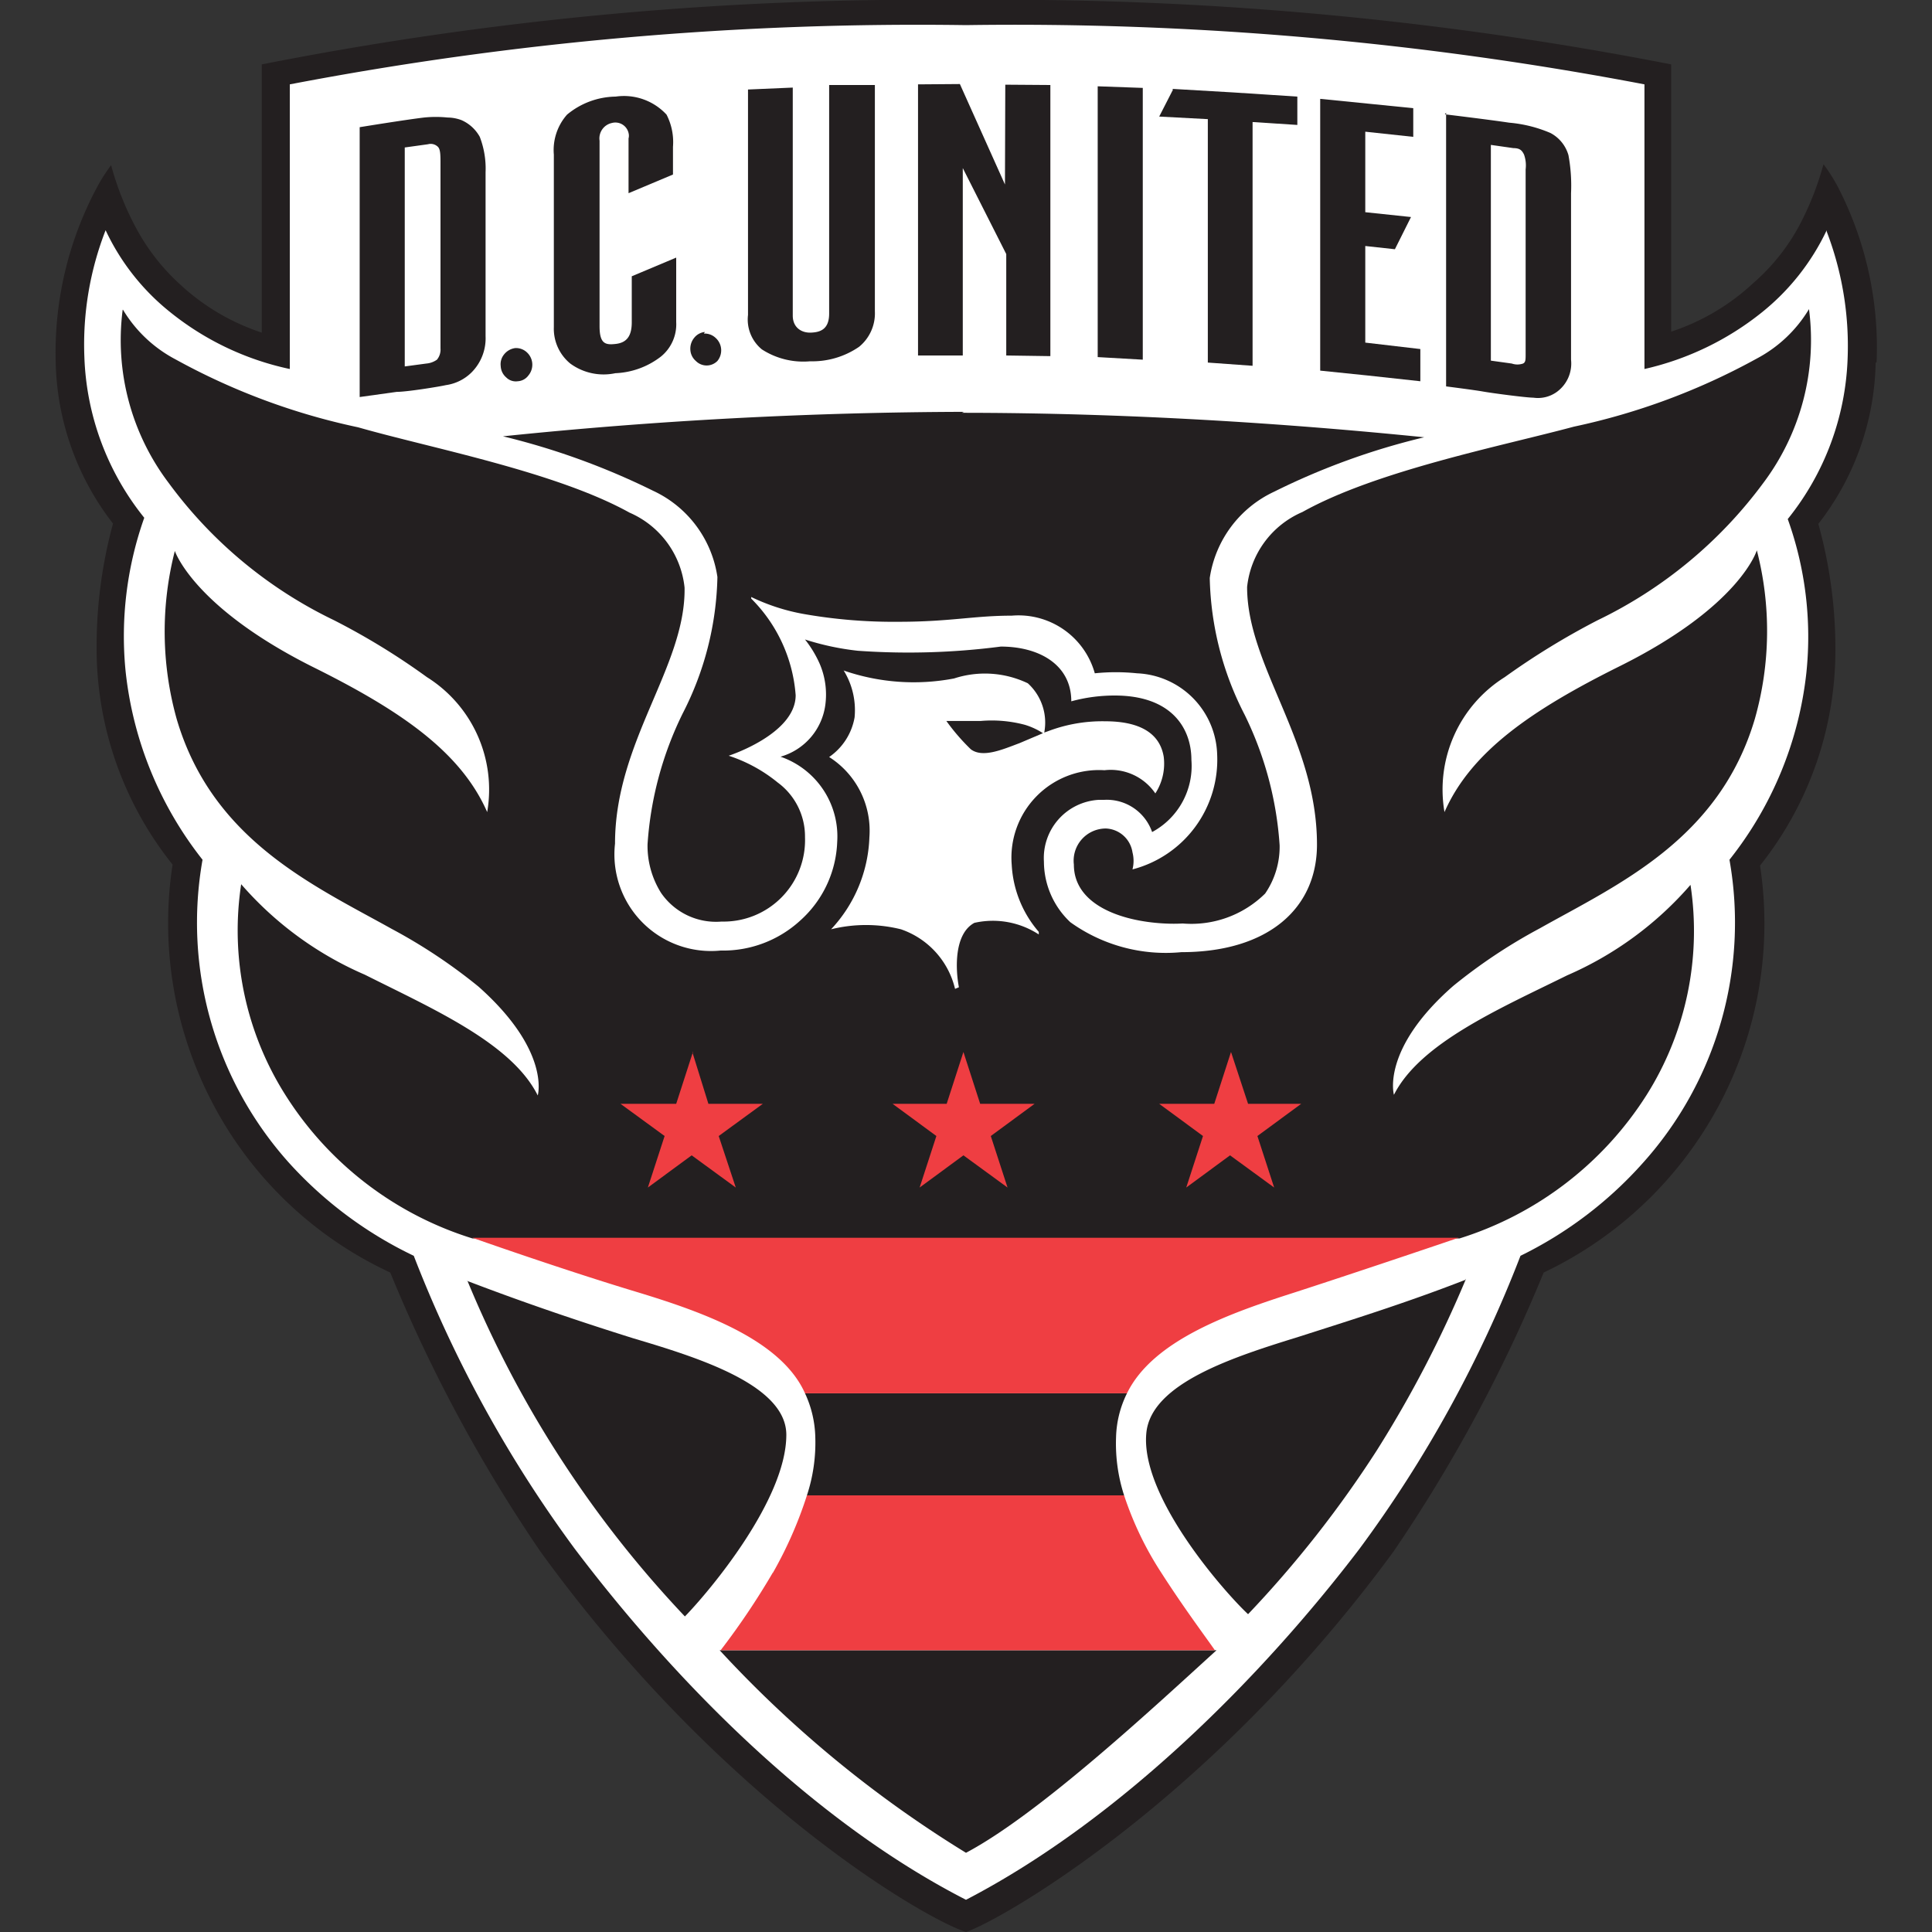 <?xml version="1.0" encoding="iso-8859-1"?>
<svg xmlns="http://www.w3.org/2000/svg" width="60" height="60" viewBox="0 0 60 60"><rect x="0" y="0" width="60" height="60" fill="#333333" stroke="none"/><defs><style>.cls-1{fill:#231f20;}.cls-2{fill:#fff;}.cls-3{fill:#ef3e42;}</style></defs><g id="D.C.United"><path id="trap" class="cls-1" d="M58.25,11.27a8.39,8.39,0,0,1-1.78,5A14.53,14.53,0,0,1,57,20.08a10.75,10.75,0,0,1-2.34,6.8,12,12,0,0,1-6.72,12.64,47,47,0,0,1-4.66,8.66C37.61,55.92,31.1,59.63,30,60c-1.23-.39-7.55-4-13.22-11.82a47,47,0,0,1-4.66-8.66A11.87,11.87,0,0,1,6.47,34a12,12,0,0,1-1.11-7.15A10.75,10.75,0,0,1,3,20.08a14.53,14.53,0,0,1,.51-3.82,8.45,8.45,0,0,1-1.78-5A10.88,10.88,0,0,1,3,5.84a5.3,5.3,0,0,1,.45-.71,9.23,9.23,0,0,0,.77,1.94A6.55,6.55,0,0,0,5.59,8.83a6.9,6.9,0,0,0,2.54,1.5V2A106.15,106.15,0,0,1,30,0a107.9,107.9,0,0,1,21.9,2v8.3a6.9,6.9,0,0,0,2.54-1.5,6.36,6.36,0,0,0,1.42-1.76,9.23,9.23,0,0,0,.77-1.94,5.3,5.3,0,0,1,.45.71,10.88,10.88,0,0,1,1.2,5.43"/><path id="crest" class="cls-2" d="M56.73,7.15a7.23,7.23,0,0,1-2,2.54,9,9,0,0,1-3.66,1.77V2.62A104.22,104.22,0,0,0,30,.78a103.65,103.65,0,0,0-21,1.84v8.84A8.85,8.85,0,0,1,5.28,9.69a7.12,7.12,0,0,1-2-2.54,9.77,9.77,0,0,0-.66,3.93,8.42,8.42,0,0,0,1.86,5,11,11,0,0,0-.58,4.76A11.39,11.39,0,0,0,6.29,26.7,11.17,11.17,0,0,0,9,36.14,12.47,12.47,0,0,0,12.85,39a39,39,0,0,0,5,9.1C20.8,52,25.1,56.49,30,59c4.85-2.52,9.25-7,12.22-10.9a38.65,38.65,0,0,0,5-9.1A12.36,12.36,0,0,0,51,36.14a11.17,11.17,0,0,0,2.71-9.44,11.3,11.3,0,0,0,2.39-5.82,10.82,10.82,0,0,0-.58-4.76,8.42,8.42,0,0,0,1.86-5,9.94,9.94,0,0,0-.65-3.93"/><g id="wordmark"><path id="dc-D" class="cls-1" d="M13.9,3.65a3.58,3.58,0,0,0-.73,0c-.59.07-2,.3-2,.3v8.38l1.15-.16c.32,0,1.31-.16,1.53-.21a1.41,1.41,0,0,0,.79-.39,1.5,1.5,0,0,0,.44-1.13V5.35a2.74,2.74,0,0,0-.18-1.1,1.2,1.2,0,0,0-.57-.52,1.26,1.26,0,0,0-.43-.08Zm-.61.83a.32.32,0,0,1,.31.08c.07.07.08.22.08.47v5.79a.49.49,0,0,1-.11.35.66.66,0,0,1-.33.12l-.67.09V4.58l.72-.1Z"/><path id="dc-dot1" class="cls-1" d="M16,10.81a.53.53,0,0,0-.34.19.48.48,0,0,0-.11.37.49.49,0,0,0,.17.35.42.42,0,0,0,.36.12.44.44,0,0,0,.33-.18.52.52,0,0,0-.05-.72.49.49,0,0,0-.36-.13Z"/><path id="dc-C" class="cls-1" d="M19.12,3a2.41,2.41,0,0,0-1.51.56,1.66,1.66,0,0,0-.41,1.24v5.36a1.4,1.4,0,0,0,.51,1.13,1.75,1.75,0,0,0,1.4.3,2.47,2.47,0,0,0,1.42-.52A1.29,1.29,0,0,0,21,10V8l-1.38.58v1.43c0,.43-.16.63-.49.67s-.51,0-.51-.55V4.37A.49.49,0,0,1,19,3.82h0a.42.42,0,0,1,.52.31.33.33,0,0,1,0,.17V6l1.38-.58V4.56a1.86,1.86,0,0,0-.2-1A1.8,1.8,0,0,0,19.12,3Z"/><path id="dc-dot2" class="cls-1" d="M21.89,10.31a.48.48,0,0,0-.33.18.53.53,0,0,0-.12.38.49.49,0,0,0,.17.34.47.47,0,0,0,.67,0l0,0a.52.52,0,0,0-.06-.72.49.49,0,0,0-.36-.13Z"/><path id="united-U" class="cls-1" d="M27.17,2.64l-1.42,0v7.1c0,.5-.29.58-.57.59s-.56-.15-.56-.53V2.72l-1.39.06v7a1.2,1.2,0,0,0,.43,1.07,2.37,2.37,0,0,0,1.5.37,2.56,2.56,0,0,0,1.52-.45,1.34,1.34,0,0,0,.49-1.1v-7Z"/><polygon id="united-N" class="cls-1" points="29.81 2.61 28.51 2.62 28.51 11.04 29.9 11.04 29.9 5.22 31.25 7.89 31.25 11.04 32.62 11.06 32.62 2.64 31.22 2.63 31.21 5.73 29.81 2.61 29.81 2.61"/><polygon id="united-I" class="cls-1" points="34.09 2.68 34.09 11.09 35.49 11.17 35.49 2.73 34.09 2.68 34.09 2.68"/><path id="united-T" class="cls-1" d="M36.43,2.78,36,3.62l1.51.08v7.56l1.39.1V3.79l1.39.09V3l-2-.13-1.89-.11Z"/><path id="united-E" class="cls-1" d="M41,3.07v8.44l1.46.15,1.65.18v-1l-1.71-.2v-3l.92.1.5-1-1.42-.15V4.09l1.49.16V3.36l-1.39-.14L41,3.07Z"/><path id="united-D" class="cls-1" d="M44.91,3.5V12s.87.11,1.15.16,1.34.19,1.56.19a1,1,0,0,0,.73-.18,1.09,1.09,0,0,0,.44-1V6a5.21,5.21,0,0,0-.08-1.18,1.13,1.13,0,0,0-.56-.69,4.14,4.14,0,0,0-1.28-.32c-.59-.09-2-.26-2-.26Zm1.39,1,.7.1c.21,0,.27.08.33.2a1,1,0,0,1,.05.46V11c0,.17,0,.25-.08.29a.53.53,0,0,1-.35,0l-.65-.09V4.51Z"/></g><g id="eagle"><path id="eagle-body" class="cls-1" d="M3.81,9.62A7.35,7.35,0,0,0,5.24,15a13.77,13.77,0,0,0,5.13,4.26,21.65,21.65,0,0,1,2.89,1.77,4.12,4.12,0,0,1,1.87,4.19c-.82-1.87-2.68-3.15-5.42-4.51C6,18.85,5.43,17.11,5.43,17.11a10.08,10.08,0,0,0,.06,5.23c1.11,3.76,4.26,5.16,6.68,6.51a16.77,16.77,0,0,1,2.69,1.79c2.25,2,1.84,3.38,1.84,3.38-.81-1.62-3.24-2.68-5.37-3.75a10.7,10.7,0,0,1-3.84-2.81A9.55,9.55,0,0,0,8.86,34a10.57,10.57,0,0,0,5.81,4.46H45.33A10.64,10.64,0,0,0,51.14,34a9.55,9.55,0,0,0,1.36-6.52,10.71,10.71,0,0,1-3.83,2.81C46.54,31.34,44.1,32.4,43.29,34c0,0-.41-1.41,1.84-3.38a16.77,16.77,0,0,1,2.69-1.79c2.42-1.36,5.57-2.75,6.68-6.51a10,10,0,0,0,.06-5.23s-.51,1.74-4.28,3.61c-2.73,1.36-4.6,2.65-5.42,4.52a4.12,4.12,0,0,1,1.87-4.19,23.1,23.1,0,0,1,2.89-1.77A13.89,13.89,0,0,0,54.76,15a7.39,7.39,0,0,0,1.42-5.4,4.16,4.16,0,0,1-1.63,1.54,20.67,20.67,0,0,1-5.67,2.11c-2.27.61-6.14,1.37-8.43,2.65a2.86,2.86,0,0,0-1.72,2.33c0,2.46,2.17,4.77,2.17,8,0,2-1.54,3.34-4.21,3.34a5.08,5.08,0,0,1-3.45-.93,2.59,2.59,0,0,1-.82-1.88,1.81,1.81,0,0,1,1.7-1.92h.17a1.49,1.49,0,0,1,1.49,1A2.33,2.33,0,0,0,37,23.6c0-1-.63-2-2.38-2a5.11,5.11,0,0,0-1.35.18c0-1.14-1-1.7-2.19-1.7a22.2,22.2,0,0,1-4.44.13A8.29,8.29,0,0,1,25,19.86a3.48,3.48,0,0,1,.45.74,2.42,2.42,0,0,1,.18,1.3,1.94,1.94,0,0,1-1.39,1.6A2.62,2.62,0,0,1,26,26.15a3.44,3.44,0,0,1-1.15,2.44,3.54,3.54,0,0,1-2.47.93A3,3,0,0,1,19.1,26.2c0-3.18,2.2-5.5,2.16-7.95a2.86,2.86,0,0,0-1.71-2.33c-2.29-1.27-6.16-2-8.43-2.65a20.55,20.55,0,0,1-5.67-2.11A4.16,4.16,0,0,1,3.82,9.62ZM26.22,20.83a6.66,6.66,0,0,0,3.41.24,3.09,3.09,0,0,1,2.29.15,1.65,1.65,0,0,1,.51,1.53l.14-.05a4.74,4.74,0,0,1,1.75-.3c1,0,1.69.32,1.82,1.1a1.7,1.7,0,0,1-.26,1.14,1.68,1.68,0,0,0-1.58-.72,2.72,2.72,0,0,0-2.88,2.94,3.46,3.46,0,0,0,.84,2.08s0,.08,0,.08a2.61,2.61,0,0,0-2-.36c-.63.34-.59,1.43-.48,2l-.12.05a2.59,2.59,0,0,0-1.68-1.85,4.51,4.51,0,0,0-2.17,0A4.4,4.4,0,0,0,27,26a2.71,2.71,0,0,0-1.25-2.49,1.89,1.89,0,0,0,.79-1.23,2.35,2.35,0,0,0-.34-1.46Z"/><path id="eagle-eye" class="cls-1" d="M29.39,22.39a6.4,6.4,0,0,0,.76.88c.37.28,1,0,1.51-.19l.73-.31a2.2,2.2,0,0,0-.56-.26,4,4,0,0,0-1.37-.12c-.46,0-1.07,0-1.07,0Z"/><path id="eagle-stripe" class="cls-1" d="M25,43.27a3.4,3.4,0,0,1,.32,1.37,5.24,5.24,0,0,1-.26,1.8h9.85a5.23,5.23,0,0,1-.25-1.8A3.25,3.25,0,0,1,35,43.27Z"/><path id="eagle-bottom" class="cls-1" d="M22.35,51.25A36,36,0,0,0,30,57.54c2.29-1.21,5.91-4.59,7.78-6.29Z"/></g><path id="city-flag" class="cls-3" d="M40.23,40.13c2.31-.75,5.07-1.69,5.07-1.69H14.67s2.83,1,5.16,1.7c2,.61,4.43,1.47,5.17,3.13H35c.81-1.66,3.23-2.5,5.23-3.14M24,48.84a23.05,23.05,0,0,1-1.62,2.41H37.73c-.33-.47-1-1.37-1.66-2.4a10.3,10.3,0,0,1-1.16-2.41H25.06A12.65,12.65,0,0,1,24,48.85M37.71,34.28H36l1.36,1-.52,1.6,1.36-1,1.37,1-.52-1.6,1.36-1H38.76l-.53-1.61-.52,1.61Zm-8.31,0H27.72l1.36,1-.52,1.6,1.36-1,1.37,1-.52-1.6,1.36-1H30.44l-.52-1.61-.52,1.61Zm-7.9-1.61L22,34.28h1.69l-1.37,1,.53,1.6-1.37-1-1.36,1,.52-1.6-1.37-1H21l.52-1.61Z"/><g id="filler"><path id="filler-top" class="cls-1" d="M29.94,12.79a142.78,142.78,0,0,0-14.32.76,22.44,22.44,0,0,1,4.66,1.69,3.51,3.51,0,0,1,2,2.68,9.67,9.67,0,0,1-1.08,4.24,10.81,10.81,0,0,0-1.09,4.06,2.75,2.75,0,0,0,.42,1.51,2.07,2.07,0,0,0,1.88.89A2.53,2.53,0,0,0,25,26a2.08,2.08,0,0,0-.85-1.7,4.7,4.7,0,0,0-1.52-.83s2.08-.67,2.08-1.88a4.73,4.73,0,0,0-1.38-3l0-.05a6.29,6.29,0,0,0,1.64.53,16.13,16.13,0,0,0,2.94.24c1.6,0,2.33-.19,3.51-.19A2.46,2.46,0,0,1,34,20.91a6.36,6.36,0,0,1,1.31,0,2.6,2.6,0,0,1,2.49,2.52A3.52,3.52,0,0,1,35.17,27a1.06,1.06,0,0,0,0-.53.87.87,0,0,0-.82-.74,1,1,0,0,0-1,1.12c0,1.23,1.43,1.76,2.82,1.83a5.33,5.33,0,0,0,.56,0,3.26,3.26,0,0,0,2.56-.93,2.57,2.57,0,0,0,.45-1.5,10.81,10.81,0,0,0-1.09-4.06,9.67,9.67,0,0,1-1.08-4.24,3.53,3.53,0,0,1,2-2.68,21.83,21.83,0,0,1,4.66-1.69c-4.25-.43-9.22-.76-14.36-.76Z"/><path id="filler-right" class="cls-1" d="M45.5,39.75c-1.88.73-3.56,1.25-5.15,1.76-2,.62-4.61,1.44-4.75,3-.19,2,2.49,5,3.16,5.62a34.28,34.28,0,0,0,4-5.09,35.93,35.93,0,0,0,2.77-5.33Z"/><path id="filler-left" class="cls-1" d="M14.51,39.76A34,34,0,0,0,21.27,50.2c.76-.78,3.15-3.62,3.15-5.64,0-1.56-2.78-2.41-4.76-3-1.53-.48-3.27-1.06-5.15-1.78Z"/></g></g></svg>
